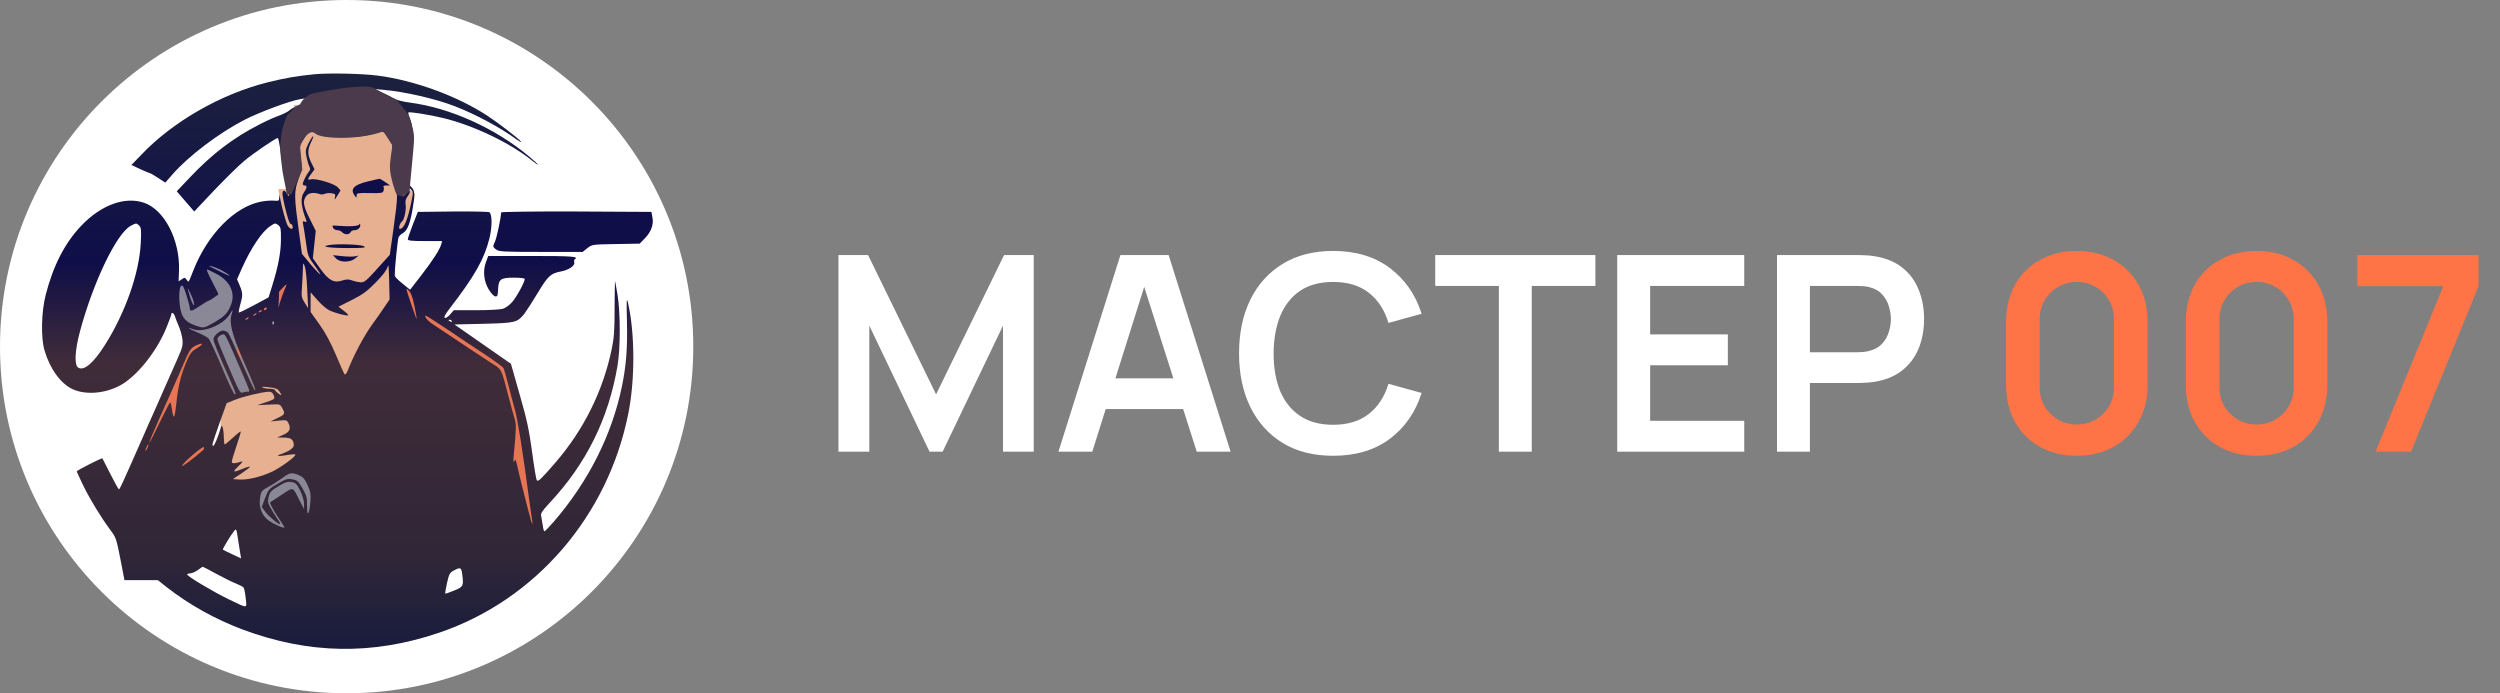 <svg width="238" height="66" viewBox="0 0 238 66" fill="none" xmlns="http://www.w3.org/2000/svg">
<rect x="0" y="0" width="238" height="66" fill="#808080" stroke="none"/>
<circle cx="33" cy="33" r="33" fill="white"/>
<path d="M28 10H38L39 18L39.5 18.5L39 20.5L38.5 22L37.5 22.5L38 36H28L27 21L26.5 18H28V10Z" fill="#E6B091"/>
<path d="M21 37.64L29.217 34L30 43.88L25.5 45.44L21 47V37.64Z" fill="#E6B091"/>
<path d="M16 28.586L17 27H18L20.173 25L21.424 25.633L22 26L22.5 27.5V29L24.5 37L21.5 38L16 28.586Z" fill="#8A8897"/>
<path d="M24 47.586L24.209 45.688L28.173 44L29.424 44.633L32.137 56.023H29.007L24 47.586Z" fill="#8A8897"/>
<path d="M39.837 31.41L38.168 27.757L38.585 27.327L39.211 27.757L42.132 30.335L48.599 34.633L49.851 40.004L51.103 50.962V52.251L49.225 48.169L46.513 36.781L39.837 31.41Z" fill="#E77554"/>
<path d="M17.543 53.42L17.93 55.689L16.879 55.689L15.844 55.044L15.065 52.946L12.154 45.608L14.116 40.467L18.139 32.269L19.186 32.484L19.599 33.988L19.599 43.227L17.543 53.42Z" fill="#E77554"/>
<path d="M23.332 33.278L23.043 33.98L22.726 33.892L22.529 33.615L22.669 32.931L23.103 30.521L24.614 29.168L27.293 27.086L27.57 27.238L27.426 27.716L25.774 30.443L23.332 33.278Z" fill="#E77554"/>
<path d="M29.946 7.067C28.257 7.235 27.107 7.429 25.418 7.855C21.016 8.965 16.439 11.586 13.45 14.737L12.512 15.705L13.363 16.106C13.825 16.312 14.251 16.493 14.288 16.493C14.338 16.493 14.688 16.7 15.063 16.945L15.739 17.384L16.414 16.609C17.965 14.84 20.829 12.671 23.28 11.406C24.656 10.695 27.595 9.598 28.57 9.443L29.095 9.353L28.883 9.688C28.77 9.869 28.507 10.063 28.307 10.102C28.107 10.153 27.782 10.321 27.595 10.476C27.407 10.644 26.944 10.876 26.569 11.005C26.194 11.135 25.318 11.522 24.631 11.883C22.192 13.136 20.178 14.672 18.102 16.867L16.827 18.21L17.652 19.166L18.49 20.134L20.441 18.068C21.517 16.945 22.792 15.693 23.267 15.305C24.08 14.621 26.256 13.136 26.444 13.136C26.494 13.136 26.594 13.614 26.681 14.195C26.957 16.17 27.219 17.591 27.407 18.094C27.595 18.637 27.544 18.869 27.319 18.443C27.082 17.978 26.819 18.107 26.907 18.624C27.082 19.721 27.532 21.335 27.657 21.309C27.732 21.296 27.82 21.4 27.857 21.529C27.945 21.89 27.619 21.864 27.394 21.49C27.232 21.232 26.807 19.682 26.657 18.817L26.607 18.494L26.581 18.817C26.569 19.114 26.532 19.14 26.094 19.101C25.831 19.076 25.281 19.114 24.868 19.192C22.354 19.669 19.778 22.278 18.415 25.725C17.915 26.991 17.977 26.913 17.765 26.629C17.602 26.41 17.577 26.397 17.302 26.59L17.002 26.784L17.039 25.828C17.164 22.885 15.664 19.953 13.688 19.295C11.874 18.688 9.623 19.515 7.747 21.477C6.171 23.13 5.058 25.299 4.346 28.088C3.933 29.715 3.883 32.143 4.233 33.343C4.733 35.087 5.784 36.533 6.909 37.049C8.248 37.669 10.299 37.437 11.749 36.507C13.3 35.5 14.988 33.305 15.864 31.148C16.114 30.529 16.314 29.973 16.314 29.909C16.314 29.676 16.552 29.805 16.639 30.077C16.689 30.244 16.852 30.658 17.002 31.019C17.164 31.368 17.327 31.949 17.364 32.297C17.427 32.853 17.377 33.072 16.889 34.17C16.589 34.854 15.326 37.708 14.088 40.51C11.462 46.462 11.412 46.578 11.312 46.578C11.274 46.578 10.911 45.92 10.511 45.132C10.098 44.332 9.761 43.66 9.748 43.634C9.698 43.57 7.31 44.783 7.31 44.874C7.31 44.925 7.597 45.532 7.935 46.243C8.61 47.611 9.636 49.29 10.524 50.478C11.049 51.188 11.086 51.317 11.462 53.228L11.849 55.229H13.438H15.026L15.839 55.875C18.04 57.592 20.466 58.935 23.092 59.929C29.395 62.279 35.461 62.383 41.789 60.239C50.981 57.127 57.897 49.109 59.823 39.322C60.461 36.145 60.448 31.768 59.798 28.889C59.648 28.256 59.635 28.424 59.685 30.58C59.748 33.124 59.61 34.867 59.197 36.83C58.247 41.413 56.008 45.855 52.732 49.651C52.294 50.155 51.881 50.581 51.831 50.581C51.781 50.581 51.706 50.323 51.669 50C51.619 49.677 51.556 49.29 51.519 49.122C51.456 48.877 51.606 48.657 52.282 47.921C55.796 44.177 57.922 39.903 58.785 34.828C59.072 33.163 59.072 29.78 58.785 28.049C58.672 27.352 58.56 26.758 58.547 26.745C58.535 26.732 58.522 27.882 58.51 29.315C58.51 31.497 58.46 32.143 58.234 33.24C57.397 37.243 55.571 40.923 52.857 44.06C51.506 45.623 51.231 45.881 51.106 45.726C51.044 45.661 50.843 44.448 50.656 43.028C50.356 40.871 50.168 39.967 49.468 37.54L48.642 34.635L45.953 32.762L43.265 30.89L46.016 30.826C49.068 30.748 49.243 30.709 49.918 29.87C50.105 29.625 50.693 28.721 51.194 27.882C52.182 26.242 52.419 26.035 53.407 25.841C54.12 25.712 54.745 25.299 54.67 25.002C54.633 24.86 54.658 24.718 54.72 24.679C55.133 24.421 54.483 24.369 50.656 24.369H46.479L46.266 24.951C45.953 25.777 46.054 26.771 46.529 27.559C46.741 27.907 47.004 28.191 47.142 28.217C47.354 28.243 47.392 28.166 47.417 27.585C47.454 26.577 47.642 26.435 48.917 26.435C49.543 26.435 49.956 26.487 49.956 26.564C49.956 26.849 49.18 28.282 48.755 28.76C48.492 29.057 48.117 29.328 47.854 29.405C47.592 29.47 46.454 29.534 45.291 29.534H43.202L42.84 29.948C42.639 30.18 42.427 30.309 42.339 30.257C42.239 30.193 42.389 29.909 42.815 29.366C45.191 26.267 46.091 24.692 46.591 22.704C46.854 21.619 46.867 20.483 46.604 20.212C46.541 20.147 44.99 20.121 43.14 20.134L39.776 20.173L39.3 21.387C39.038 22.058 38.825 22.691 38.825 22.781C38.825 22.91 39.188 22.949 40.463 22.949H42.089L42.014 23.233C41.877 23.75 41.214 24.77 40.113 26.203L39.038 27.585L38.312 26.991C37.9 26.668 37.574 26.332 37.574 26.242C37.574 25.544 37.862 22.742 37.95 22.575C38 22.459 38.2 22.278 38.362 22.187C38.763 21.968 39.025 21.335 39.263 19.992C39.525 18.482 39.513 18.146 39.138 17.784C38.75 17.41 38.75 17.216 39.088 15.111C39.375 13.317 39.35 12.064 39.013 11.238C38.9 10.98 38.85 10.747 38.875 10.709C38.963 10.618 40.851 10.915 42.139 11.225C45.066 11.922 48.605 13.614 50.743 15.357C50.993 15.563 51.206 15.705 51.206 15.667C51.206 15.628 50.831 15.279 50.368 14.892C47.129 12.193 42.864 10.269 39.013 9.766C38.312 9.675 37.724 9.521 37.462 9.353C37.224 9.211 36.724 8.952 36.336 8.785L35.636 8.475L36.511 8.552C38.575 8.733 41.501 9.417 43.302 10.114C45.278 10.876 47.679 12.168 49.143 13.252C49.493 13.498 49.68 13.601 49.58 13.459C49.355 13.175 47.442 11.703 46.416 11.031C43.552 9.146 39.45 7.648 35.949 7.196C34.435 7.003 31.346 6.938 29.946 7.067ZM30.446 12.787C32.472 13.175 34.323 13.136 35.798 12.658C36.536 12.413 36.474 12.387 37.149 13.446C37.462 13.937 37.474 13.962 37.312 15.008C37.174 16.028 37.174 16.106 37.499 17.061C37.9 18.275 37.9 18.649 37.462 21.761L37.112 24.253L36.624 24.796C34.748 26.887 34.698 26.939 34.21 26.861C33.96 26.836 33.61 26.745 33.422 26.668C33.185 26.577 32.947 26.59 32.622 26.694C31.809 26.978 31.309 26.72 30.483 25.57L29.783 24.589L29.921 23.285L30.058 21.981L29.483 20.819C28.858 19.579 28.795 19.114 29.17 18.637C29.395 18.352 29.896 18.288 30.408 18.469C30.558 18.533 30.784 18.52 30.909 18.456C31.034 18.391 31.321 18.365 31.546 18.391C31.922 18.456 31.959 18.494 31.884 18.804C31.822 19.076 31.872 19.037 32.109 18.637L32.422 18.133L32.147 17.823C31.834 17.487 30.058 16.945 29.608 17.074C29.245 17.165 29.245 17.074 29.633 16.545L29.946 16.119L29.695 15.615C29.258 14.763 29.245 14.285 29.62 13.523C29.808 13.149 29.883 12.903 29.783 12.981C29.695 13.059 29.495 13.394 29.333 13.717C29.083 14.246 29.07 14.376 29.183 14.957C29.258 15.318 29.383 15.731 29.458 15.873C29.558 16.067 29.546 16.183 29.408 16.338C29.183 16.609 28.82 17.332 28.82 17.526C28.82 17.591 28.908 17.655 29.008 17.655C29.258 17.655 29.233 17.913 28.945 18.301C28.582 18.779 28.645 19.657 29.145 20.935C29.22 21.141 29.195 21.167 29.008 21.103C28.82 21.012 28.795 21.064 28.87 21.425C28.92 21.658 29.033 22.42 29.133 23.117C29.295 24.357 29.32 24.421 30.021 25.377C30.546 26.113 30.621 26.267 30.321 25.983C30.096 25.764 29.645 25.273 29.333 24.873L28.745 24.163L28.47 22.149C27.995 18.688 27.982 18.275 28.407 17.074C28.77 16.067 28.77 16.015 28.62 15.021C28.532 14.453 28.495 13.924 28.532 13.859C28.582 13.781 28.808 13.407 29.045 13.033C29.445 12.4 29.495 12.361 29.746 12.529C29.883 12.632 30.208 12.749 30.446 12.787ZM39.213 18.959C38.825 20.922 38.475 21.787 38.062 21.787C37.9 21.787 38.062 21.245 38.275 21.077C38.5 20.909 38.7 19.889 38.612 19.424C38.562 19.166 38.625 18.946 38.812 18.675C39.175 18.159 39.025 17.991 38.625 18.469C38.275 18.895 38.212 18.649 38.525 18.017L38.725 17.616L39.038 17.939C39.338 18.249 39.35 18.301 39.213 18.959ZM13.262 21.49C13.438 21.684 13.463 21.903 13.4 23.143C13.262 25.983 11.937 29.767 9.998 32.827C8.898 34.57 7.985 35.345 7.447 34.996C7.059 34.751 7.122 33.395 7.61 31.561C8.873 26.861 11.086 22.239 12.437 21.503C12.975 21.219 12.987 21.219 13.262 21.49ZM26.519 21.451C26.719 21.619 26.757 21.8 26.744 22.781C26.744 24.021 26.494 25.338 25.931 27.146L25.569 28.308L24.18 29.057C23.417 29.47 22.767 29.78 22.73 29.754C22.705 29.715 22.767 29.379 22.867 29.005C23.13 28.127 23.117 27.882 22.817 27.171L22.567 26.59L23.005 25.596C23.893 23.595 24.956 22.02 25.744 21.516C26.206 21.219 26.206 21.219 26.519 21.451ZM29.245 27.533L29.333 29.341L29.008 28.824C28.707 28.346 28.683 28.23 28.745 27.352C28.783 26.823 28.82 26.074 28.833 25.674C28.845 24.963 28.845 24.963 29.008 25.338C29.095 25.557 29.208 26.513 29.245 27.533ZM36.674 29.121C36.461 29.457 35.886 30.27 35.398 30.942C34.636 32.001 33.648 33.86 33.085 35.319C32.985 35.551 32.872 35.693 32.81 35.642C32.76 35.59 32.384 34.751 31.984 33.795C31.471 32.594 30.984 31.678 30.408 30.877L29.57 29.702V28.76V27.83L30.221 28.566C30.571 28.966 31.059 29.392 31.309 29.521C31.809 29.78 33.047 30.115 33.147 30.012C33.185 29.986 32.985 29.78 32.709 29.573L32.222 29.199L33.485 28.566C34.548 28.024 34.923 27.752 35.773 26.887C36.461 26.19 36.812 25.712 36.899 25.402C36.987 25.054 37.012 25.364 37.049 26.732L37.087 28.514L36.674 29.121ZM20.991 25.674C21.266 25.816 21.642 26.048 21.817 26.19C21.992 26.332 21.704 26.229 21.129 25.945C20.579 25.661 20.041 25.402 19.941 25.351C19.841 25.312 19.916 25.299 20.116 25.338C20.303 25.377 20.704 25.532 20.991 25.674ZM20.566 26.048C21.867 26.72 22.417 27.843 22.017 28.953C21.692 29.805 21.404 30.115 20.366 30.709C19.453 31.226 19.403 31.239 18.89 31.084C17.915 30.787 17.502 30.464 17.277 29.818C17.014 29.057 16.989 27.43 17.239 27.223C17.39 27.094 17.477 27.249 17.74 28.075C17.915 28.631 18.065 29.186 18.065 29.302C18.065 29.689 18.252 29.663 19.015 29.134C19.416 28.863 19.803 28.631 19.853 28.631C19.903 28.631 20.128 28.501 20.353 28.346C20.579 28.178 20.766 28.037 20.791 28.037C20.816 28.024 20.579 27.52 20.253 26.926C19.703 25.841 19.628 25.661 19.753 25.661C19.791 25.661 20.153 25.841 20.566 26.048ZM27.044 27.688C26.907 28.037 26.744 28.476 26.681 28.695C26.544 29.237 26.094 30.516 26.081 30.425C26.069 30.374 26.244 31.29 26.381 30.606C26.519 29.922 26.569 27.804 26.569 27.778C26.569 27.739 27.232 27.081 27.282 27.081C27.294 27.081 27.194 27.352 27.044 27.688ZM39.463 29.16C39.588 29.818 39.688 30.361 39.675 30.387C39.65 30.399 39.4 29.715 39.113 28.863C38.612 27.391 38.6 27.339 38.9 27.649C39.138 27.882 39.275 28.269 39.463 29.16ZM18.252 28.204C18.427 28.605 18.528 28.979 18.465 29.044C18.415 29.095 18.252 28.773 18.102 28.308C17.952 27.843 17.852 27.468 17.877 27.468C17.902 27.468 18.065 27.804 18.252 28.204ZM25.381 29.405C25.343 29.47 25.243 29.534 25.181 29.534C25.106 29.534 25.093 29.47 25.131 29.405C25.168 29.328 25.268 29.276 25.331 29.276C25.406 29.276 25.418 29.328 25.381 29.405ZM22.054 29.909C21.792 30.683 22.092 31.897 23.167 34.325C24.205 36.675 24.443 37.32 24.218 37.088C24.143 37.01 23.593 35.822 22.992 34.441C22.392 33.059 21.817 31.82 21.717 31.691C21.617 31.574 21.392 31.471 21.229 31.471C20.904 31.471 20.316 32.001 20.316 32.297C20.316 32.504 20.816 33.744 21.804 35.952C22.492 37.501 22.517 37.592 22.317 37.514C22.242 37.488 21.704 36.352 21.129 34.97C20.553 33.602 19.978 32.362 19.866 32.233C19.753 32.104 19.278 31.846 18.803 31.652C18.328 31.458 17.965 31.277 17.99 31.252C18.015 31.226 18.19 31.265 18.39 31.342C19.29 31.703 21.204 30.955 21.804 30.012C22.167 29.431 22.217 29.418 22.054 29.909ZM24.943 29.586C24.943 29.612 24.856 29.676 24.743 29.715C24.643 29.754 24.593 29.741 24.631 29.663C24.706 29.534 24.943 29.483 24.943 29.586ZM24.38 29.922C24.343 29.986 24.23 30.051 24.155 30.051C24.068 30.051 24.08 29.999 24.193 29.922C24.43 29.767 24.48 29.767 24.38 29.922ZM42.639 31.394C43.74 32.143 45.353 33.214 46.241 33.795C47.117 34.376 47.879 34.944 47.942 35.061C47.992 35.177 48.205 35.887 48.392 36.636C48.58 37.385 48.867 38.482 49.042 39.089C49.293 40.006 49.805 43.234 50.331 47.237C50.393 47.702 50.506 48.464 50.568 48.915C50.731 49.897 50.731 50.142 50.568 49.613C50.356 48.89 49.555 45.739 49.368 44.9C49.105 43.699 49.08 43.621 48.943 43.931C48.867 44.099 48.855 43.893 48.905 43.376C49.155 40.729 49.155 40.432 48.992 39.864C48.892 39.541 48.642 38.637 48.442 37.863C47.667 34.919 47.829 35.228 46.691 34.505C46.141 34.144 44.778 33.253 43.665 32.504C42.552 31.755 41.426 31.006 41.164 30.838C40.726 30.567 40.326 30.051 40.538 30.051C40.588 30.051 41.539 30.658 42.639 31.394ZM23.63 30.309C23.593 30.374 23.48 30.438 23.405 30.438C23.317 30.438 23.33 30.387 23.442 30.309C23.68 30.154 23.73 30.154 23.63 30.309ZM43.015 30.567C43.052 30.645 43.002 30.658 42.902 30.619C42.677 30.529 42.639 30.438 42.815 30.438C42.889 30.438 42.977 30.49 43.015 30.567ZM26.031 30.851C25.994 30.955 25.956 30.916 25.956 30.774C25.944 30.632 25.981 30.554 26.019 30.606C26.056 30.645 26.069 30.761 26.031 30.851ZM22.129 33.382C22.467 34.144 22.855 35.048 23.005 35.409C23.83 37.307 23.818 37.282 23.593 37.282C23.48 37.282 23.267 37.32 23.13 37.359C22.83 37.437 22.855 37.475 21.554 34.441C21.079 33.343 20.691 32.375 20.691 32.297C20.691 32.039 21.216 31.716 21.392 31.871C21.466 31.936 21.804 32.62 22.129 33.382ZM18.765 33.137C18.302 33.395 18.115 33.627 17.865 34.183C17.264 35.526 16.964 36.688 16.802 38.289C16.639 39.89 16.514 40.071 16.364 38.921C16.314 38.586 16.251 38.315 16.201 38.315C16.151 38.315 15.701 39.18 15.188 40.251C14.676 41.31 14.251 42.162 14.225 42.136C14.188 42.098 14.588 41.155 15.188 39.799C16.264 37.411 16.627 36.597 17.314 35.009C18.052 33.292 18.127 33.163 18.615 32.917C19.34 32.556 19.453 32.724 18.765 33.137ZM26.419 37.062C26.506 37.139 26.644 37.307 26.707 37.437C26.832 37.682 26.819 37.682 26.519 37.475C26.344 37.346 26.194 37.204 26.194 37.139C26.194 37.075 25.981 37.023 25.731 37.01C25.468 37.01 25.143 36.959 25.006 36.894C24.843 36.817 25.031 36.804 25.506 36.855C25.919 36.894 26.331 36.985 26.419 37.062ZM26.044 37.604C26.206 37.979 26.181 38.005 25.206 38.328L24.506 38.573L25.581 38.521C26.644 38.457 26.644 38.457 26.857 38.831C27.169 39.373 27.132 39.464 26.419 39.799L25.756 40.122L26.532 40.045C27.219 39.967 27.307 39.993 27.432 40.225C27.732 40.807 27.607 41.104 26.982 41.388L26.381 41.646L27.019 41.659C27.695 41.672 27.895 41.801 27.97 42.304C28.007 42.614 27.632 42.911 26.782 43.221C26.219 43.415 26.419 43.467 27.244 43.337C27.645 43.26 28.032 43.234 28.107 43.26C28.332 43.337 26.744 44.512 25.881 44.913C24.831 45.403 23.58 45.7 22.792 45.649L22.167 45.61L23.005 45.055C23.468 44.745 23.818 44.474 23.793 44.435C23.755 44.396 23.43 44.486 23.08 44.642C22.154 45.016 22.092 44.964 22.705 44.37C23.042 44.06 23.155 43.88 23.005 43.931C22.354 44.151 22.067 44.151 22.067 43.957C22.067 43.854 22.267 43.169 22.517 42.446C22.767 41.723 22.942 41.117 22.917 41.078C22.88 41.052 22.542 41.323 22.167 41.672C21.779 42.033 21.429 42.317 21.392 42.317C21.354 42.317 21.316 42.007 21.304 41.633C21.304 41.271 21.254 40.845 21.204 40.703C21.104 40.458 21.104 40.458 21.004 40.768C20.729 41.685 20.404 42.446 20.303 42.446C20.141 42.446 20.191 42.291 20.954 40.122L21.579 38.379L22.354 38.069C23.105 37.759 24.931 37.32 25.581 37.294C25.806 37.282 25.944 37.372 26.044 37.604ZM14.038 42.64C13.963 42.821 13.875 42.937 13.85 42.911C13.788 42.847 14.038 42.317 14.125 42.317C14.163 42.317 14.113 42.459 14.038 42.64ZM19.366 42.821C18.465 43.621 17.314 44.474 17.327 44.357C17.34 44.112 19.353 42.382 19.416 42.575C19.441 42.653 19.416 42.769 19.366 42.821ZM28.445 45.235C28.845 45.403 28.995 45.571 29.27 46.165C29.558 46.785 29.596 47.004 29.546 47.74C29.458 48.993 29.22 49.316 29.233 48.179C29.245 47.392 29.195 47.198 28.808 46.514C28.42 45.829 28.32 45.739 27.857 45.636C27.407 45.545 27.257 45.584 26.532 45.997C25.581 46.54 25.569 46.553 25.193 47.521L24.918 48.257L25.256 48.722C25.606 49.187 26.569 49.987 26.669 49.884C26.694 49.845 26.581 49.626 26.406 49.393C26.244 49.161 25.956 48.709 25.781 48.386C25.494 47.87 25.468 47.74 25.581 47.288C25.694 46.837 25.819 46.707 26.494 46.294C27.157 45.894 27.357 45.829 27.745 45.894C28.157 45.959 28.245 46.049 28.582 46.72C28.795 47.172 28.945 47.676 28.945 47.96V48.45L28.532 47.663C27.82 46.281 27.995 46.333 26.807 47.108C26.231 47.482 25.744 47.805 25.719 47.818C25.643 47.87 26.094 48.696 26.581 49.406C26.857 49.793 27.069 50.155 27.069 50.207C27.069 50.349 26.019 49.884 25.556 49.535C24.968 49.109 24.656 48.347 24.743 47.56C24.843 46.746 24.868 46.72 25.593 46.32C25.919 46.152 26.482 45.791 26.844 45.532C27.595 44.977 27.745 44.951 28.445 45.235ZM22.88 52.737L22.955 53.163L22.104 52.763C21.642 52.544 21.241 52.35 21.216 52.324C21.166 52.273 21.979 50.93 22.304 50.529C22.492 50.31 22.517 50.361 22.655 51.304C22.742 51.872 22.842 52.518 22.88 52.737ZM20.604 54.635C21.304 55.01 22.142 55.436 22.467 55.552C22.792 55.681 23.117 55.849 23.18 55.927C23.255 56.017 23.342 56.469 23.392 56.947C23.492 57.967 23.655 57.954 21.742 57.037C20.341 56.366 17.815 54.855 17.815 54.687C17.815 54.635 17.952 54.584 18.115 54.584C18.265 54.584 18.59 54.442 18.828 54.274C19.065 54.106 19.265 53.951 19.29 53.951C19.303 53.938 19.903 54.248 20.604 54.635ZM44.015 54.765C44.14 55.797 44.103 55.862 43.227 56.224C42.789 56.404 42.414 56.533 42.389 56.508C42.364 56.482 42.439 56.03 42.552 55.514C42.752 54.648 42.802 54.532 43.202 54.313C43.852 53.964 43.928 54.003 44.015 54.765Z" fill="url(#paint0_linear_2_20)"/>
<path d="M28.153 10.139L27.319 10.998C26.772 12.264 26.572 13.653 26.738 15.023L26.901 16.369L27.319 18.518H27.736L28.779 16.155L28.571 14.006C28.71 13.29 29.53 12.201 30.031 12.717C30.532 13.232 34.204 13.361 36.499 12.502L37.333 13.791C37.333 14.364 37.124 15.08 37.124 15.94C37.124 16.799 37.611 18.232 37.75 18.518L38.376 18.733C38.515 18.375 39.002 18.432 39.002 18.088C39.002 17.659 39.419 14.006 39.419 13.146C39.419 12.287 38.933 10.998 38.794 10.783L37.75 9.494C37.403 9.351 36.499 8.935 35.664 8.42C34.951 7.979 31.95 8.449 29.921 8.863C29.329 8.984 28.834 9.38 28.571 9.924L28.153 10.139Z" fill="#4B3A4B"/>
<path d="M35.036 17.268C33.685 17.591 33.31 17.991 33.76 18.611C33.948 18.869 33.948 18.869 33.948 18.611C33.948 18.378 34.035 18.365 35.198 18.378C36.311 18.404 36.449 18.378 36.511 18.159C36.561 18.03 36.549 17.862 36.511 17.784C36.461 17.707 36.586 17.655 36.786 17.655H37.137L36.674 17.332C36.424 17.152 36.161 17.009 36.111 17.023C36.061 17.023 35.573 17.139 35.036 17.268Z" fill="#0F0E49"/>
<path d="M34.21 21.348C34.198 21.529 33.285 21.593 32.109 21.49C31.634 21.451 31.596 21.464 31.709 21.684C31.771 21.813 31.959 21.916 32.122 21.916C32.284 21.916 32.484 22.006 32.572 22.11C32.66 22.213 32.86 22.303 33.01 22.303C33.172 22.303 33.322 22.213 33.372 22.11C33.41 22.006 33.572 21.916 33.735 21.916C34.085 21.916 34.373 21.619 34.285 21.374C34.248 21.283 34.21 21.27 34.21 21.348Z" fill="#0F0E49"/>
<path d="M31.384 23.323C30.258 23.504 31.609 23.646 33.948 23.608C34.723 23.595 34.848 23.556 34.635 23.44C34.36 23.272 32.184 23.194 31.384 23.323Z" fill="#0F0E49"/>
<path d="M31.972 24.589C32.347 25.002 33.322 25.002 33.797 24.615L34.135 24.331L33.76 24.408C33.56 24.447 33.01 24.434 32.547 24.382L31.697 24.292L31.972 24.589Z" fill="#0F0E49"/>
<path d="M47.704 20.225C47.704 20.677 47.292 22.639 47.117 23.014C46.904 23.479 46.904 23.491 47.204 23.737C47.492 23.956 47.779 23.982 51.494 23.982H55.471L55.921 23.62C56.371 23.272 56.384 23.272 58.635 23.233L60.898 23.194L61.361 22.717C61.986 22.097 62.249 21.374 62.111 20.689L62.011 20.173L54.858 20.134C50.818 20.121 47.704 20.16 47.704 20.225Z" fill="#0F0E49"/>
<path d="M79.82 43V24.28H82.641L89.115 37.54L95.589 24.28H98.41V43H95.485V31.001L89.739 43H88.491L82.758 31.001V43H79.82ZM100.762 43L106.664 24.28H111.253L117.155 43H113.931L108.575 26.204H109.277L103.986 43H100.762ZM104.051 38.944V36.019H113.879V38.944H104.051ZM126.915 43.39C125.043 43.39 123.439 42.983 122.105 42.168C120.77 41.345 119.743 40.201 119.024 38.736C118.313 37.271 117.958 35.573 117.958 33.64C117.958 31.707 118.313 30.009 119.024 28.544C119.743 27.079 120.77 25.94 122.105 25.125C123.439 24.302 125.043 23.89 126.915 23.89C129.073 23.89 130.871 24.432 132.31 25.515C133.748 26.59 134.758 28.041 135.339 29.87L132.18 30.741C131.816 29.519 131.196 28.566 130.321 27.881C129.445 27.188 128.31 26.841 126.915 26.841C125.658 26.841 124.609 27.123 123.769 27.686C122.937 28.249 122.308 29.042 121.884 30.065C121.468 31.079 121.255 32.271 121.247 33.64C121.247 35.009 121.455 36.205 121.871 37.228C122.295 38.242 122.928 39.031 123.769 39.594C124.609 40.157 125.658 40.439 126.915 40.439C128.31 40.439 129.445 40.092 130.321 39.399C131.196 38.706 131.816 37.752 132.18 36.539L135.339 37.41C134.758 39.239 133.748 40.695 132.31 41.778C130.871 42.853 129.073 43.39 126.915 43.39ZM142.691 43V27.218H136.633V24.28H151.882V27.218H145.824V43H142.691ZM153.961 43V24.28H166.051V27.218H157.094V31.833H164.491V34.771H157.094V40.062H166.051V43H153.961ZM169.17 43V24.28H176.905C177.087 24.28 177.321 24.289 177.607 24.306C177.893 24.315 178.157 24.341 178.4 24.384C179.483 24.549 180.376 24.908 181.078 25.463C181.788 26.018 182.313 26.72 182.651 27.569C182.997 28.41 183.171 29.346 183.171 30.377C183.171 31.4 182.997 32.336 182.651 33.185C182.304 34.026 181.775 34.723 181.065 35.278C180.363 35.833 179.474 36.192 178.4 36.357C178.157 36.392 177.888 36.418 177.594 36.435C177.308 36.452 177.078 36.461 176.905 36.461H172.303V43H169.17ZM172.303 33.536H176.775C176.948 33.536 177.143 33.527 177.36 33.51C177.576 33.493 177.776 33.458 177.958 33.406C178.478 33.276 178.885 33.046 179.18 32.717C179.483 32.388 179.695 32.015 179.817 31.599C179.947 31.183 180.012 30.776 180.012 30.377C180.012 29.978 179.947 29.571 179.817 29.155C179.695 28.73 179.483 28.353 179.18 28.024C178.885 27.695 178.478 27.465 177.958 27.335C177.776 27.283 177.576 27.253 177.36 27.244C177.143 27.227 176.948 27.218 176.775 27.218H172.303V33.536Z" fill="white"/>
<path d="M197.714 43.39C196.388 43.39 195.218 43.108 194.204 42.545C193.19 41.973 192.397 41.18 191.825 40.166C191.262 39.152 190.98 37.982 190.98 36.656V30.624C190.98 29.298 191.262 28.128 191.825 27.114C192.397 26.1 193.19 25.311 194.204 24.748C195.218 24.176 196.388 23.89 197.714 23.89C199.04 23.89 200.206 24.176 201.211 24.748C202.225 25.311 203.018 26.1 203.59 27.114C204.162 28.128 204.448 29.298 204.448 30.624V36.656C204.448 37.982 204.162 39.152 203.59 40.166C203.018 41.18 202.225 41.973 201.211 42.545C200.206 43.108 199.04 43.39 197.714 43.39ZM197.714 40.413C198.373 40.413 198.971 40.257 199.508 39.945C200.045 39.624 200.47 39.2 200.782 38.671C201.094 38.134 201.25 37.536 201.25 36.877V30.39C201.25 29.723 201.094 29.125 200.782 28.596C200.47 28.059 200.045 27.634 199.508 27.322C198.971 27.001 198.373 26.841 197.714 26.841C197.055 26.841 196.457 27.001 195.92 27.322C195.383 27.634 194.958 28.059 194.646 28.596C194.334 29.125 194.178 29.723 194.178 30.39V36.877C194.178 37.536 194.334 38.134 194.646 38.671C194.958 39.2 195.383 39.624 195.92 39.945C196.457 40.257 197.055 40.413 197.714 40.413ZM214.827 43.39C213.501 43.39 212.331 43.108 211.317 42.545C210.303 41.973 209.51 41.18 208.938 40.166C208.375 39.152 208.093 37.982 208.093 36.656V30.624C208.093 29.298 208.375 28.128 208.938 27.114C209.51 26.1 210.303 25.311 211.317 24.748C212.331 24.176 213.501 23.89 214.827 23.89C216.153 23.89 217.319 24.176 218.324 24.748C219.338 25.311 220.131 26.1 220.703 27.114C221.275 28.128 221.561 29.298 221.561 30.624V36.656C221.561 37.982 221.275 39.152 220.703 40.166C220.131 41.18 219.338 41.973 218.324 42.545C217.319 43.108 216.153 43.39 214.827 43.39ZM214.827 40.413C215.486 40.413 216.084 40.257 216.621 39.945C217.159 39.624 217.583 39.2 217.895 38.671C218.207 38.134 218.363 37.536 218.363 36.877V30.39C218.363 29.723 218.207 29.125 217.895 28.596C217.583 28.059 217.159 27.634 216.621 27.322C216.084 27.001 215.486 26.841 214.827 26.841C214.169 26.841 213.571 27.001 213.033 27.322C212.496 27.634 212.071 28.059 211.759 28.596C211.447 29.125 211.291 29.723 211.291 30.39V36.877C211.291 37.536 211.447 38.134 211.759 38.671C212.071 39.2 212.496 39.624 213.033 39.945C213.571 40.257 214.169 40.413 214.827 40.413ZM226.156 43L232.604 27.244H224.427V24.28H235.958V27.244L229.536 43H226.156Z" fill="#FE7446"/>
<defs>
<linearGradient id="paint0_linear_2_20" x1="32.147" y1="61.773" x2="32.147" y2="7" gradientUnits="userSpaceOnUse">
<stop stop-color="#181C3D"/>
<stop offset="0.158" stop-color="#302637"/>
<stop offset="0.496" stop-color="#402C39"/>
<stop offset="0.672" stop-color="#0F0E49"/>
<stop offset="1" stop-color="#1C213E"/>
</linearGradient>
</defs>
</svg>
